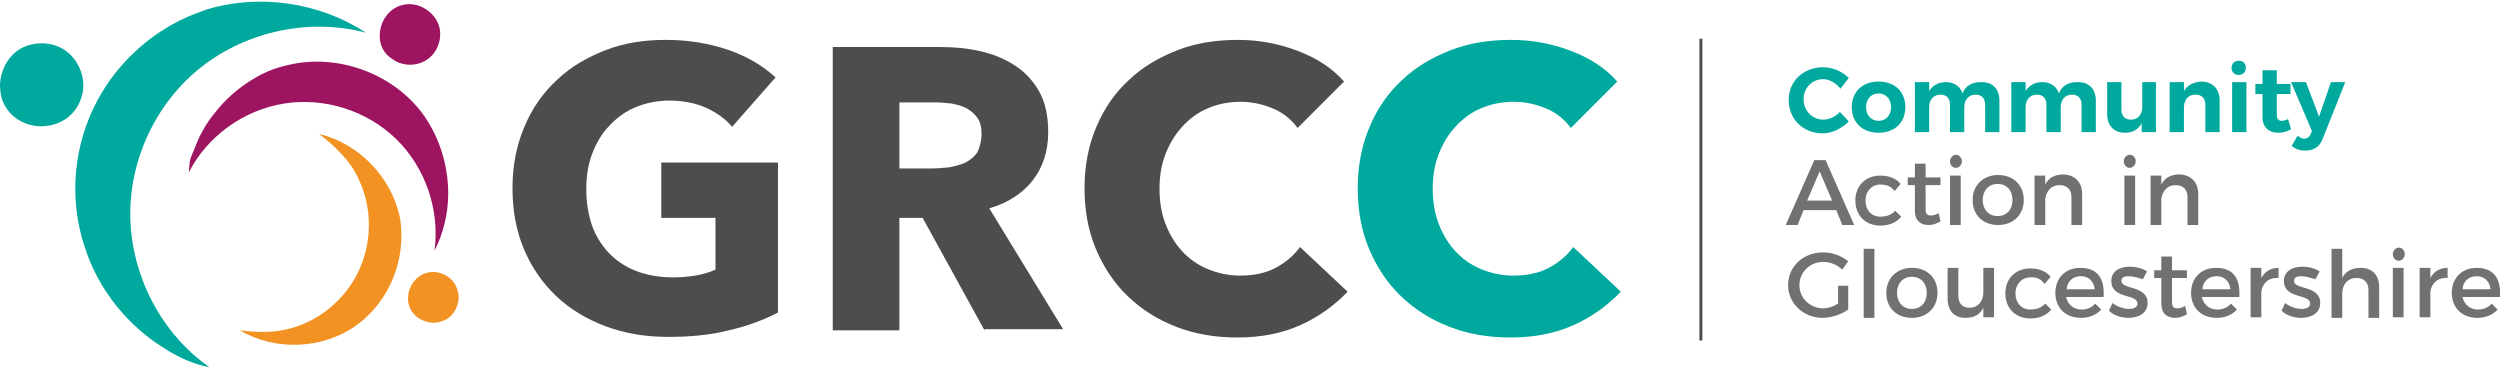 <?xml version="1.0" encoding="utf-8"?>
<!-- Generator: Adobe Illustrator 22.1.0, SVG Export Plug-In . SVG Version: 6.00 Build 0)  -->
<svg version="1.1" id="Layer_1" xmlns="http://www.w3.org/2000/svg" xmlns:xlink="http://www.w3.org/1999/xlink" x="0px" y="0px"
	 width="420px" height="62px" viewBox="0 0 420 62" style="enable-background:new 0 0 420 62;" xml:space="preserve">
<g>
	<g>
		<path style="fill:#4C4D4F;" d="M122.4,55.5c-3.1,0.8-6.5,1.1-10.2,1.1c-3.8,0-7.3-0.6-10.5-1.8c-3.2-1.2-6-2.9-8.3-5.1
			c-2.3-2.2-4.1-4.8-5.4-7.9c-1.3-3.1-1.9-6.5-1.9-10.2c0-3.8,0.7-7.3,2-10.3c1.3-3.1,3.1-5.7,5.5-7.9c2.3-2.2,5.1-3.8,8.2-5
			c3.1-1.2,6.5-1.7,10.1-1.7c3.8,0,7.3,0.6,10.5,1.7c3.2,1.1,5.8,2.7,7.9,4.6l-7.3,8.3c-1.1-1.3-2.6-2.4-4.4-3.2
			c-1.8-0.8-3.9-1.2-6.2-1.2c-2,0-3.9,0.4-5.6,1.1c-1.7,0.7-3.2,1.8-4.4,3.1c-1.3,1.3-2.2,2.9-2.9,4.7c-0.7,1.8-1,3.8-1,5.9
			c0,2.2,0.3,4.2,0.9,6c0.6,1.8,1.6,3.4,2.8,4.7c1.2,1.3,2.8,2.4,4.6,3.1c1.8,0.7,3.9,1.1,6.2,1.1c1.3,0,2.6-0.1,3.8-0.3
			c1.2-0.2,2.3-0.5,3.4-1v-8.7h-9.1v-9.3h19.6v25.2C128.2,53.8,125.5,54.8,122.4,55.5z"/>
		<path style="fill:#4C4D4F;" d="M165.4,55.5L155,36.6h-3.9v18.9h-11.2V7.9h18.1c2.3,0,4.5,0.2,6.7,0.7c2.2,0.5,4.1,1.3,5.8,2.4
			c1.7,1.1,3.1,2.6,4.1,4.4c1,1.8,1.5,4.1,1.5,6.8c0,3.2-0.9,5.9-2.6,8.1c-1.7,2.2-4.2,3.8-7.3,4.7l12.4,20.3H165.4z M164.9,22.5
			c0-1.1-0.2-2-0.7-2.7c-0.5-0.7-1.1-1.2-1.8-1.6c-0.7-0.4-1.6-0.6-2.5-0.8c-0.9-0.1-1.8-0.2-2.7-0.2h-6.1v11.1h5.5
			c0.9,0,1.9-0.1,2.9-0.2c1-0.2,1.9-0.4,2.7-0.8c0.8-0.4,1.5-1,2-1.7C164.6,24.7,164.9,23.7,164.9,22.5z"/>
		<path style="fill:#4C4D4F;" d="M218.5,54.6c-3.1,1.4-6.6,2.1-10.7,2.1c-3.7,0-7.1-0.6-10.2-1.8c-3.1-1.2-5.8-2.9-8.1-5.1
			c-2.3-2.2-4.1-4.9-5.4-8c-1.3-3.1-1.9-6.5-1.9-10.2c0-3.8,0.7-7.3,2-10.3c1.3-3.1,3.1-5.7,5.5-7.9c2.3-2.2,5.1-3.8,8.2-5
			c3.1-1.2,6.5-1.7,10.1-1.7c3.4,0,6.7,0.6,9.9,1.8c3.2,1.2,5.9,2.9,7.9,5.2l-7.8,7.8c-1.1-1.5-2.5-2.6-4.2-3.3
			c-1.7-0.7-3.5-1.1-5.4-1.1c-2,0-3.9,0.4-5.5,1.1c-1.7,0.7-3.1,1.8-4.3,3.1c-1.2,1.3-2.1,2.8-2.8,4.6c-0.7,1.8-1,3.7-1,5.8
			c0,2.1,0.3,4.1,1,5.9c0.7,1.8,1.6,3.3,2.8,4.6c1.2,1.3,2.6,2.3,4.3,3c1.7,0.7,3.5,1.1,5.4,1.1c2.3,0,4.3-0.4,6-1.3
			c1.7-0.9,3.1-2.1,4.1-3.5l8,7.5C224.2,51.3,221.6,53.2,218.5,54.6z"/>
		<path style="fill:#00A99D;" d="M264.4,54.6c-3.1,1.4-6.6,2.1-10.7,2.1c-3.7,0-7.1-0.6-10.2-1.8c-3.1-1.2-5.8-2.9-8.1-5.1
			c-2.3-2.2-4.1-4.9-5.4-8c-1.3-3.1-1.9-6.5-1.9-10.2c0-3.8,0.7-7.3,2-10.3c1.3-3.1,3.1-5.7,5.5-7.9c2.3-2.2,5.1-3.8,8.2-5
			c3.1-1.2,6.5-1.7,10.1-1.7c3.4,0,6.7,0.6,9.9,1.8c3.2,1.2,5.9,2.9,7.9,5.2l-7.8,7.8c-1.1-1.5-2.5-2.6-4.2-3.3
			c-1.7-0.7-3.5-1.1-5.4-1.1c-2,0-3.9,0.4-5.5,1.1c-1.7,0.7-3.1,1.8-4.3,3.1c-1.2,1.3-2.1,2.8-2.8,4.6c-0.7,1.8-1,3.7-1,5.8
			c0,2.1,0.3,4.1,1,5.9c0.7,1.8,1.6,3.3,2.8,4.6c1.2,1.3,2.6,2.3,4.3,3c1.7,0.7,3.5,1.1,5.4,1.1c2.3,0,4.3-0.4,6-1.3
			c1.7-0.9,3.1-2.1,4.1-3.5l8,7.5C270.1,51.3,267.5,53.2,264.4,54.6z"/>
	</g>
	<g id="m4P3w0.tif_3_">
		<g>
			<path style="fill:#9D1460;" d="M75.3,32.5c0,3.3-0.8,6.7-2.3,9.6c0.9-6.8-1.5-13.9-6.4-18.7s-12.1-7.1-18.9-6s-12.9,5.5-16,11.6
				c0.1-0.6,0.1-1.3,0.2-1.9c0.1-0.6,0.4-1.2,0.6-1.7c0.3-0.7,0.6-1.5,0.9-2.2c0.7-1.4,1.5-2.8,2.5-4c1.9-2.5,4.3-4.6,7.1-6.2
				c1.7-1,3.6-1.7,5.5-2.1c8.1-1.9,17.1,1.3,22.2,7.8C73.7,22.6,75.3,27.6,75.3,32.5z"/>
			<path style="fill:#00A99D;" d="M61.5,5.5C61.5,5.6,61.5,5.6,61.5,5.5c-9.4-2.5-19.9-0.3-27.6,5.7s-12.3,15.8-12,25.6
				c0.3,9.8,5.3,19.3,13.3,24.9c-2.6-0.5-5.1-1.6-7.3-3c-6.3-3.8-11.3-9.9-13.6-17c-2.8-8.2-2-17.3,2.1-24.9
				C19.9,10.3,25.8,5,32.8,2.3c0.6-0.2,1.3-0.5,1.9-0.7C43.6-1.1,53.7,0.4,61.5,5.5z"/>
			<path style="fill:#F29222;" d="M67.4,40.7c-0.3,5.5-3.1,10.8-7.6,14c-5.6,4-13.6,4.3-19.5,0.8c2.3,0.3,4.7,0.4,7,0
				c4.6-0.8,8.7-3.5,11.4-7.3c3.7-5.2,4.3-12.3,1.6-18c-0.7-1.6-1.7-3-2.9-4.3c-1.2-1.3-2.5-2.4-3.8-3.4c6.7,1.6,12.2,7.3,13.6,14.1
				C67.4,37.8,67.5,39.3,67.4,40.7z"/>
			<path style="fill:#00A99D;" d="M0,14.2C0.1,12,1.1,9.9,2.8,8.6C5.1,6.9,8.6,6.8,11,8.5c2.4,1.7,3.6,5,2.7,7.8
				c-1.9,6.4-11.2,6.6-13.4,0.3C0.1,15.8,0,15,0,14.2z"/>
			<path style="fill:#9D1460;" d="M63.8,5.8c0.1-2.6,2-5.1,5-5.1c2.1,0,4.2,1.5,4.9,3.5c0.7,2-0.1,4.5-1.8,5.7c-1.7,1.3-4.3,1.3-6,0
				C64.4,9,63.7,7.4,63.8,5.8z"/>
			<path style="fill:#F29222;" d="M72.5,54.2c-0.9-0.1-1.7-0.4-2.4-0.9c-3.2-2.5-1.1-7.8,2.9-7.6c1.8,0.1,3.5,1.4,3.9,3.2
				c0.5,1.7-0.3,3.7-1.8,4.7C74.3,54,73.4,54.3,72.5,54.2z"/>
		</g>
	</g>
	<rect x="285.5" y="6.5" style="fill:#4C4D4F;" width="0.5" height="50.7"/>
	<g>
		<path style="fill:#00A99D;" d="M306.3,13.3c-1.9,0-3.3,1.5-3.3,3.4c0,1.9,1.5,3.4,3.3,3.4c1,0,2.1-0.5,2.8-1.3l1.5,1.6
			c-1.2,1.2-2.8,2-4.4,2c-3.3,0-5.7-2.4-5.7-5.6c0-3.2,2.5-5.5,5.8-5.5c1.6,0,3.2,0.7,4.3,1.8l-1.4,1.8
			C308.4,13.9,307.3,13.3,306.3,13.3z"/>
		<path style="fill:#00A99D;" d="M320.1,18c0,2.6-1.8,4.3-4.5,4.3c-2.7,0-4.5-1.7-4.5-4.3c0-2.6,1.8-4.3,4.5-4.3
			C318.3,13.7,320.1,15.4,320.1,18z M313.5,18c0,1.4,0.9,2.3,2.1,2.3c1.2,0,2.1-0.9,2.1-2.3s-0.9-2.3-2.1-2.3
			C314.4,15.7,313.5,16.6,313.5,18z"/>
		<path style="fill:#00A99D;" d="M335.9,16.9v5.3h-2.4v-4.6c0-1.1-0.6-1.7-1.6-1.7c-1.2,0-1.9,0.9-1.9,2.1v4.2h-2.4v-4.6
			c0-1.1-0.6-1.7-1.6-1.7c-1.2,0-1.9,0.9-1.9,2.1v4.2h-2.4v-8.4h2.4v1.5c0.6-1,1.6-1.5,2.8-1.5c1.4,0,2.4,0.7,2.8,1.9
			c0.5-1.3,1.6-1.9,3-1.9C334.7,13.7,335.9,14.9,335.9,16.9z"/>
		<path style="fill:#00A99D;" d="M352.1,16.9v5.3h-2.4v-4.6c0-1.1-0.6-1.7-1.6-1.7c-1.2,0-1.9,0.9-1.9,2.1v4.2h-2.4v-4.6
			c0-1.1-0.6-1.7-1.6-1.7c-1.2,0-1.9,0.9-1.9,2.1v4.2h-2.4v-8.4h2.4v1.5c0.6-1,1.6-1.5,2.8-1.5c1.4,0,2.4,0.7,2.8,1.9
			c0.5-1.3,1.6-1.9,3-1.9C350.9,13.7,352.1,14.9,352.1,16.9z"/>
		<path style="fill:#00A99D;" d="M362.2,13.8v8.4h-2.4v-1.5c-0.6,1.1-1.5,1.6-2.8,1.6c-1.9,0-3-1.2-3-3.2v-5.3h2.4v4.6
			c0,1.1,0.6,1.7,1.6,1.7c1.2,0,1.9-0.9,1.9-2.1v-4.2H362.2z"/>
		<path style="fill:#00A99D;" d="M372.9,16.9v5.3h-2.4v-4.6c0-1.1-0.6-1.7-1.7-1.7c-1.2,0-1.9,0.9-1.9,2.2v4.1h-2.4v-8.4h2.4v1.5
			c0.6-1,1.6-1.5,2.9-1.6C371.7,13.7,372.9,14.9,372.9,16.9z"/>
		<path style="fill:#00A99D;" d="M377.4,13.8v8.4H375v-8.4H377.4z M377.3,11.4c0,0.7-0.5,1.2-1.2,1.2c-0.7,0-1.2-0.5-1.2-1.2
			c0-0.7,0.5-1.2,1.2-1.2C376.9,10.2,377.3,10.7,377.3,11.4z"/>
		<path style="fill:#00A99D;" d="M384.9,21.7c-0.6,0.4-1.4,0.6-2.2,0.6c-1.5,0-2.6-0.9-2.6-2.6v-3.9h-1.2v-1.7h1.2v-2.3h2.4v2.3h2.3
			v1.7h-2.3v3.5c0,0.7,0.3,1,0.8,1c0.3,0,0.7-0.1,1.1-0.3L384.9,21.7z"/>
		<path style="fill:#00A99D;" d="M387.3,25.3c-0.9,0-1.6-0.2-2.3-0.8l1-1.7c0.4,0.3,0.7,0.5,1.1,0.5c0.5,0,0.9-0.3,1.1-0.8l0.2-0.5
			l-3.5-8.2h2.5l2.2,5.8l2-5.8h2.4l-3.7,9.3C389.8,24.6,388.8,25.3,387.3,25.3z"/>
		<path style="fill:#707172;" d="M308.5,35.3H303l-1,2.5H300l4.8-10.9h1.9l4.8,10.9h-2L308.5,35.3z M307.8,33.7l-2.1-4.9l-2.1,4.9
			H307.8z"/>
		<path style="fill:#707172;" d="M315.9,31c-1.4,0-2.5,1.1-2.5,2.7c0,1.6,1,2.7,2.5,2.7c1,0,1.9-0.3,2.5-1l1,1c-0.8,1-2,1.5-3.5,1.5
			c-2.5,0-4.2-1.7-4.2-4.2c0-2.5,1.7-4.2,4.2-4.2c1.5,0,2.7,0.5,3.4,1.4l-1,1.2C317.7,31.3,316.9,31,315.9,31z"/>
		<path style="fill:#707172;" d="M326,37.2c-0.7,0.4-1.3,0.6-2,0.6c-1.3,0-2.3-0.7-2.3-2.4v-4.3h-1.2v-1.3h1.2v-2.3h1.8v2.3h2.5v1.3
			h-2.5v4c0,0.9,0.3,1.1,0.9,1.1c0.4,0,0.8-0.1,1.3-0.4L326,37.2z"/>
		<path style="fill:#707172;" d="M329.6,27.1c0,0.6-0.5,1.1-1,1.1c-0.6,0-1-0.5-1-1.1c0-0.6,0.5-1.1,1-1.1
			C329.1,26,329.6,26.5,329.6,27.1z M329.4,29.5v8.3h-1.8v-8.3H329.4z"/>
		<path style="fill:#707172;" d="M340,33.6c0,2.5-1.8,4.2-4.3,4.2c-2.6,0-4.3-1.7-4.3-4.2c0-2.5,1.8-4.2,4.3-4.2
			C338.2,29.4,340,31.1,340,33.6z M333.1,33.6c0,1.6,1,2.7,2.5,2.7c1.5,0,2.5-1.1,2.5-2.7c0-1.6-1-2.7-2.5-2.7
			C334.1,30.9,333.1,32,333.1,33.6z"/>
		<path style="fill:#707172;" d="M349.8,32.6v5.2H348v-4.7c0-1.3-0.8-2-2-2c-1.4,0-2.2,1-2.4,2.3v4.4h-1.8v-8.3h1.8V31
			c0.6-1.2,1.7-1.7,3.1-1.7C348.6,29.4,349.8,30.6,349.8,32.6z"/>
		<path style="fill:#707172;" d="M358.8,27.1c0,0.6-0.5,1.1-1,1.1c-0.6,0-1-0.5-1-1.1c0-0.6,0.5-1.1,1-1.1
			C358.4,26,358.8,26.5,358.8,27.1z M358.7,29.5v8.3h-1.8v-8.3H358.7z"/>
		<path style="fill:#707172;" d="M369.3,32.6v5.2h-1.8v-4.7c0-1.3-0.8-2-2-2c-1.4,0-2.2,1-2.4,2.3v4.4h-1.8v-8.3h1.8V31
			c0.6-1.2,1.7-1.7,3.1-1.7C368.1,29.4,369.3,30.6,369.3,32.6z"/>
		<path style="fill:#707172;" d="M308.9,48h1.6v4c-1.1,0.8-2.8,1.4-4.3,1.4c-3.2,0-5.8-2.4-5.8-5.5c0-3.1,2.5-5.5,5.9-5.5
			c1.6,0,3.1,0.6,4.2,1.5l-1,1.4c-0.8-0.8-2-1.3-3.2-1.3c-2.2,0-4,1.7-4,3.9c0,2.2,1.8,3.9,4,3.9c0.8,0,1.7-0.3,2.5-0.8V48z"/>
		<path style="fill:#707172;" d="M314.9,41.8v11.6h-1.8V41.8H314.9z"/>
		<path style="fill:#707172;" d="M325.5,49.2c0,2.5-1.8,4.2-4.3,4.2c-2.6,0-4.3-1.7-4.3-4.2c0-2.5,1.8-4.2,4.3-4.2
			C323.8,45,325.5,46.7,325.5,49.2z M318.7,49.2c0,1.6,1,2.7,2.5,2.7c1.5,0,2.5-1.1,2.5-2.7c0-1.6-1-2.7-2.5-2.7
			C319.7,46.5,318.7,47.6,318.7,49.2z"/>
		<path style="fill:#707172;" d="M335,45v8.3h-1.8v-1.6c-0.6,1.2-1.6,1.7-3,1.7c-1.9,0-3-1.2-3-3.2V45h1.8v4.7c0,1.3,0.7,2,1.9,2
			c1.4,0,2.3-1.1,2.3-2.6V45H335z"/>
		<path style="fill:#707172;" d="M341.1,46.6c-1.4,0-2.5,1.1-2.5,2.7c0,1.6,1,2.7,2.5,2.7c1,0,1.9-0.3,2.5-1l1,1
			c-0.8,1-2,1.5-3.5,1.5c-2.5,0-4.2-1.7-4.2-4.2c0-2.5,1.7-4.2,4.2-4.2c1.5,0,2.7,0.5,3.4,1.4l-1,1.2
			C342.9,46.9,342.1,46.5,341.1,46.6z"/>
		<path style="fill:#707172;" d="M353.4,49.9h-6.3c0.3,1.3,1.3,2.1,2.6,2.1c0.9,0,1.7-0.3,2.3-1l1,1c-0.8,0.9-2,1.4-3.4,1.4
			c-2.6,0-4.3-1.7-4.3-4.2c0-2.5,1.7-4.2,4.2-4.2C352.5,45,353.6,46.9,353.4,49.9z M351.9,48.6c-0.1-1.3-1-2.2-2.3-2.2
			c-1.3,0-2.3,0.8-2.4,2.2H351.9z"/>
		<path style="fill:#707172;" d="M357.6,46.4c-0.7,0-1.2,0.2-1.2,0.8c0,1.5,4.4,0.7,4.4,3.7c0,1.7-1.5,2.5-3.2,2.5
			c-1.2,0-2.5-0.4-3.3-1.2l0.6-1.3c0.7,0.6,1.9,1,2.8,1c0.8,0,1.4-0.3,1.4-0.9c0-1.7-4.4-0.7-4.4-3.8c0-1.7,1.5-2.4,3.1-2.4
			c1,0,2.2,0.3,2.9,0.8l-0.7,1.3C359.3,46.7,358.4,46.4,357.6,46.4z"/>
		<path style="fill:#707172;" d="M367.4,52.8c-0.7,0.4-1.3,0.6-2,0.6c-1.3,0-2.3-0.7-2.3-2.4v-4.3h-1.2v-1.3h1.2v-2.3h1.8v2.3h2.5
			v1.3h-2.5v4c0,0.9,0.3,1.1,0.9,1.1c0.4,0,0.8-0.1,1.3-0.4L367.4,52.8z"/>
		<path style="fill:#707172;" d="M376.2,49.9h-6.3c0.3,1.3,1.3,2.1,2.6,2.1c0.9,0,1.7-0.3,2.3-1l1,1c-0.8,0.9-2,1.4-3.4,1.4
			c-2.6,0-4.3-1.7-4.3-4.2c0-2.5,1.7-4.2,4.2-4.2C375.3,45,376.4,46.9,376.2,49.9z M374.7,48.6c-0.1-1.3-1-2.2-2.3-2.2
			c-1.3,0-2.3,0.8-2.4,2.2H374.7z"/>
		<path style="fill:#707172;" d="M382.8,45v1.7c-1.7-0.1-2.7,0.9-2.9,2.3v4.3h-1.8V45h1.8v1.7C380.5,45.6,381.5,45,382.8,45z"/>
		<path style="fill:#707172;" d="M386.6,46.4c-0.7,0-1.2,0.2-1.2,0.8c0,1.5,4.4,0.7,4.4,3.7c0,1.7-1.5,2.5-3.2,2.5
			c-1.2,0-2.5-0.4-3.3-1.2l0.6-1.3c0.7,0.6,1.9,1,2.8,1c0.8,0,1.4-0.3,1.4-0.9c0-1.7-4.4-0.7-4.4-3.8c0-1.7,1.5-2.4,3.1-2.4
			c1,0,2.2,0.3,2.9,0.8l-0.7,1.3C388.3,46.7,387.3,46.4,386.6,46.4z"/>
		<path style="fill:#707172;" d="M399.7,48.2v5.2h-1.8v-4.7c0-1.3-0.8-2-2-2c-1.5,0-2.4,1.1-2.4,2.6v4.1h-1.8V41.8h1.8v4.9
			c0.6-1.2,1.7-1.7,3.1-1.7C398.5,45,399.7,46.2,399.7,48.2z"/>
		<path style="fill:#707172;" d="M404,42.7c0,0.6-0.5,1.1-1,1.1c-0.6,0-1-0.5-1-1.1c0-0.6,0.5-1.1,1-1.1C403.5,41.6,404,42,404,42.7
			z M403.8,45v8.3h-1.8V45H403.8z"/>
		<path style="fill:#707172;" d="M411.2,45v1.7c-1.7-0.1-2.7,0.9-2.9,2.3v4.3h-1.8V45h1.8v1.7C408.9,45.6,409.9,45,411.2,45z"/>
		<path style="fill:#707172;" d="M420,49.9h-6.3c0.3,1.3,1.3,2.1,2.6,2.1c0.9,0,1.7-0.3,2.3-1l1,1c-0.8,0.9-2,1.4-3.4,1.4
			c-2.6,0-4.3-1.7-4.3-4.2c0-2.5,1.7-4.2,4.2-4.2C419,45,420.2,46.9,420,49.9z M418.4,48.6c-0.1-1.3-1-2.2-2.3-2.2
			c-1.3,0-2.3,0.8-2.4,2.2H418.4z"/>
	</g>
</g>
</svg>
